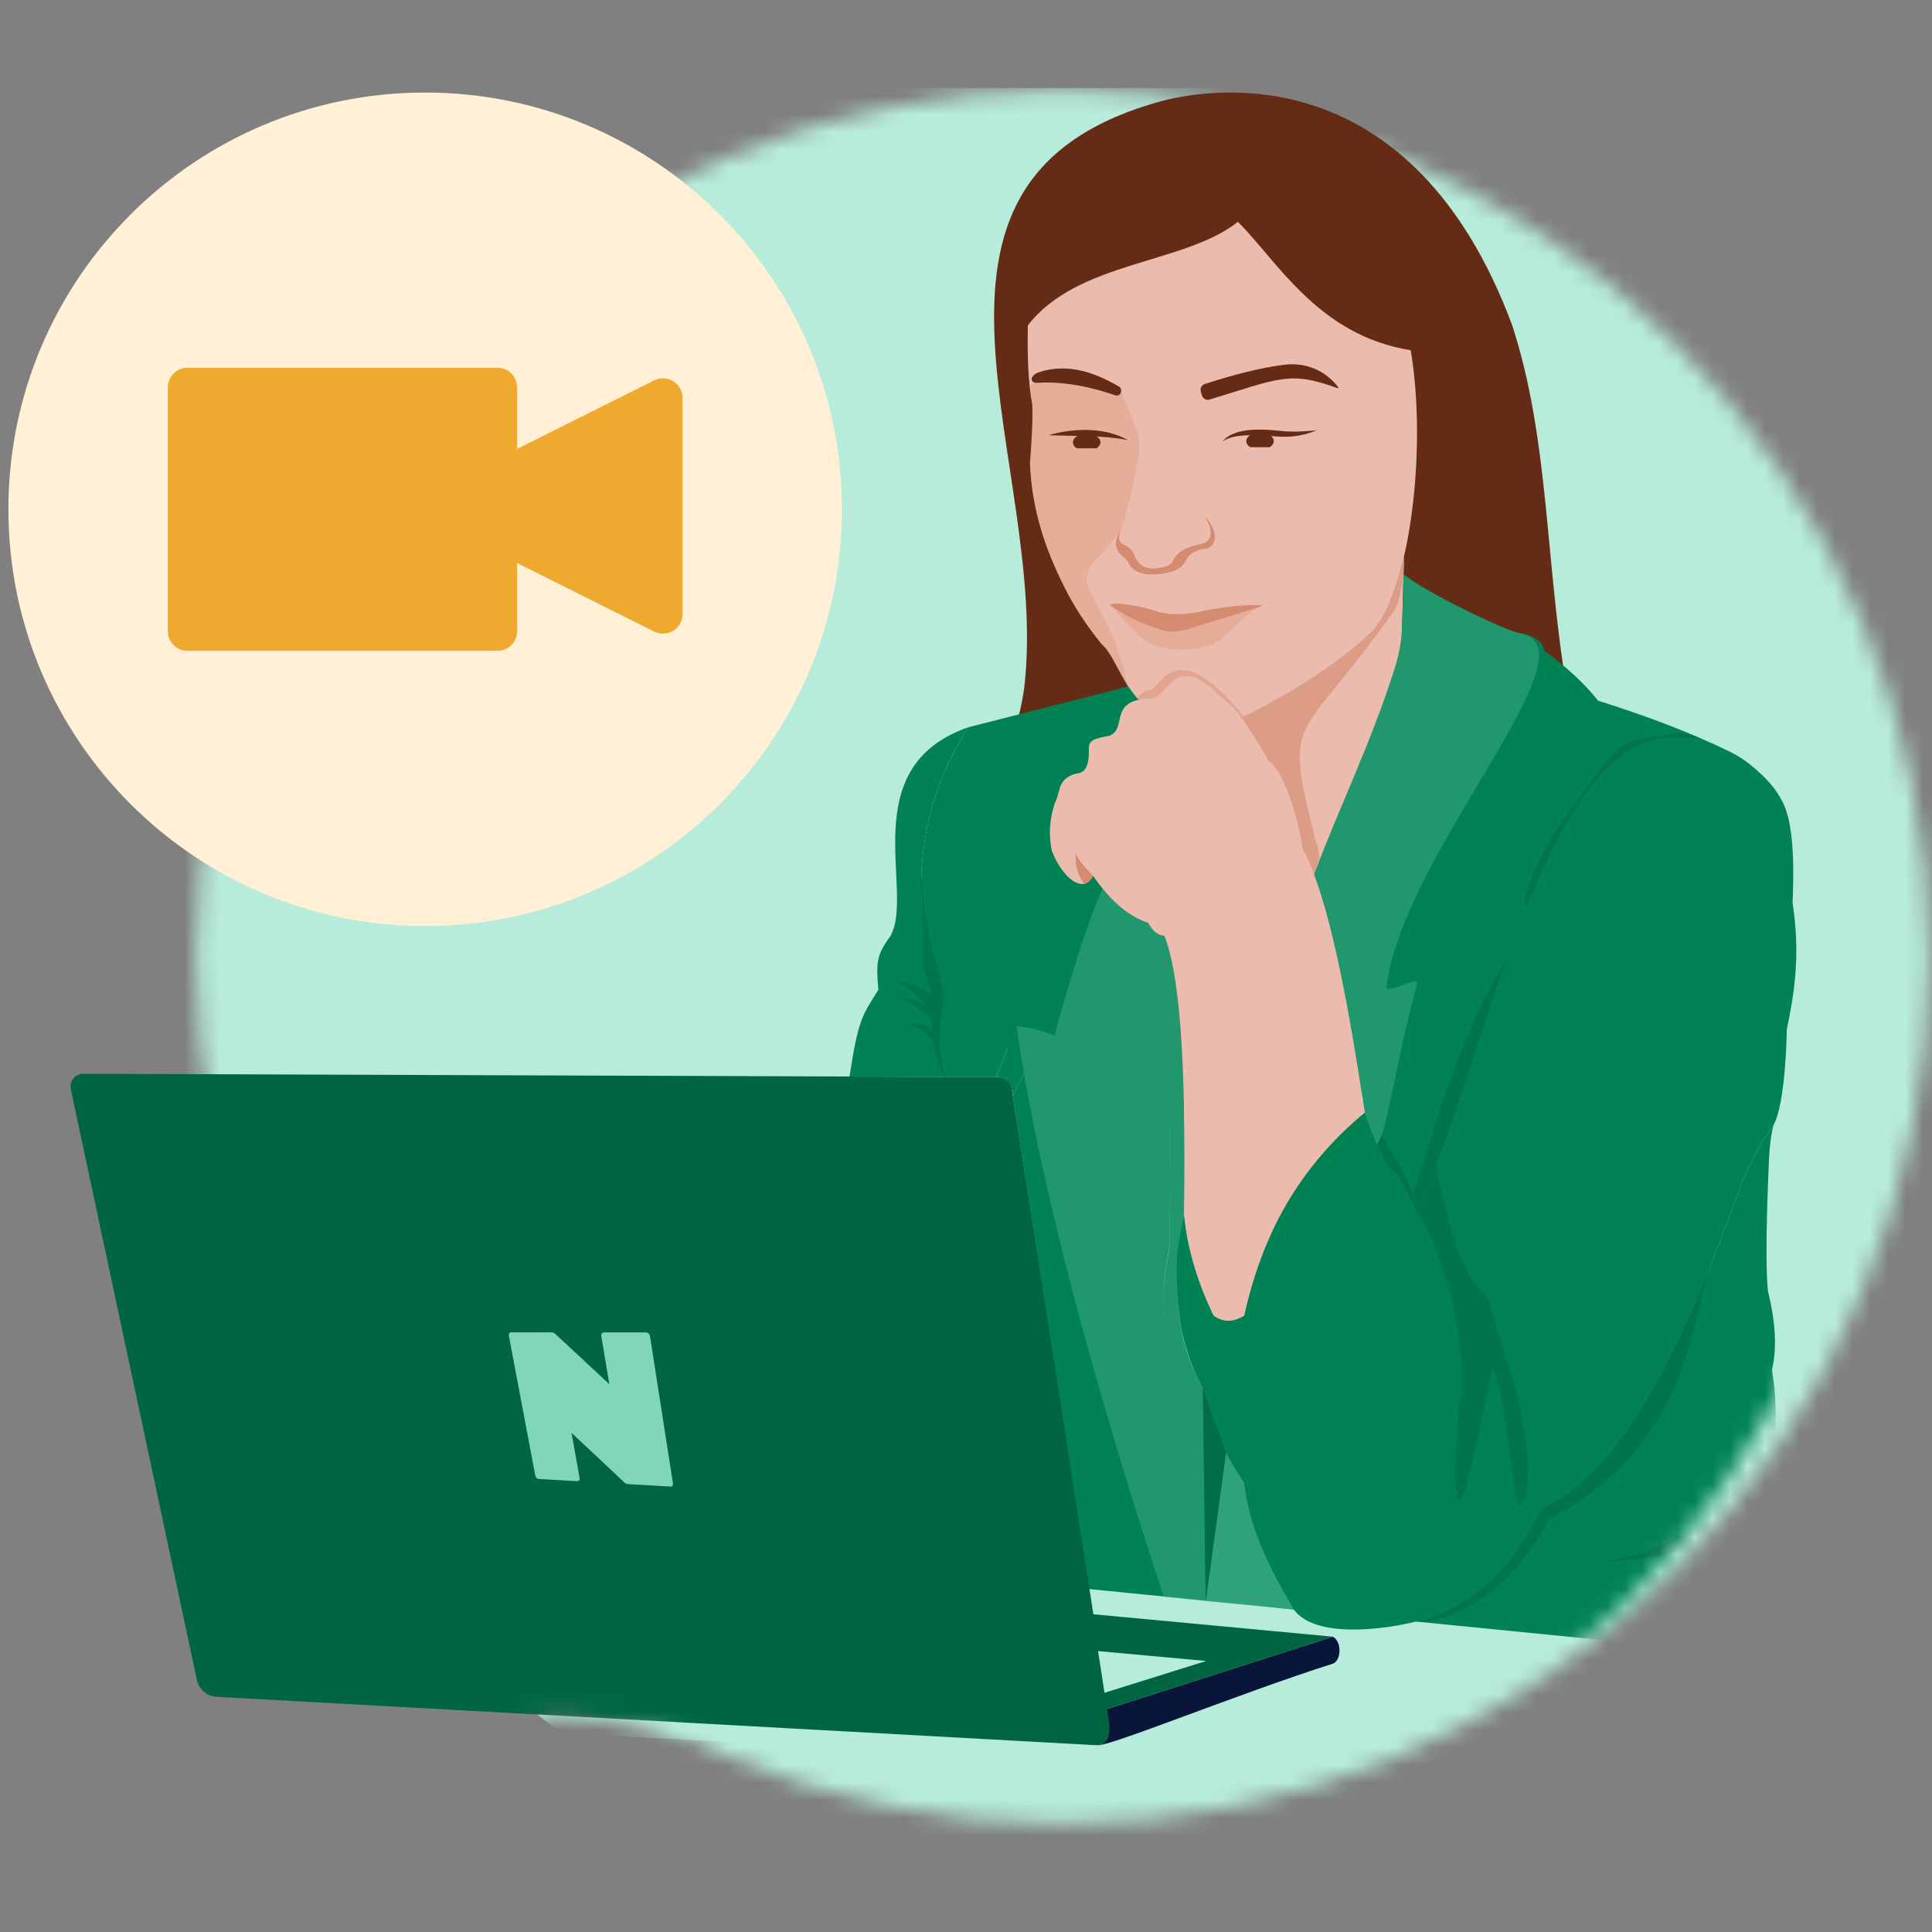 <?xml version="1.0" encoding="UTF-8"?> <svg xmlns="http://www.w3.org/2000/svg" width="110" height="110" viewBox="0 0 110 110" fill="none"><rect x="0" y="0" width="110" height="110" fill="#808080" stroke="none"/><g clip-path="url(#clip0_2194_1034)"><mask id="mask0_2194_1034" style="mask-type:luminance" maskUnits="userSpaceOnUse" x="11" y="5" width="99" height="99"><path d="M60.499 103.835C87.762 103.835 109.863 81.733 109.863 54.469C109.863 27.206 87.762 5.104 60.499 5.104C33.236 5.104 11.135 27.206 11.135 54.469C11.135 81.733 33.236 103.835 60.499 103.835Z" fill="white"></path></mask><g mask="url(#mask0_2194_1034)"><path d="M150.276 1.9H-19.991V93.206H150.276V1.9Z" fill="#B7ECDA"></path><path d="M150.277 95.707L-19.99 77.183L-22.286 119.92L149.939 102.021L150.277 95.707Z" fill="#B7ECDA"></path></g><mask id="mask1_2194_1034" style="mask-type:luminance" maskUnits="userSpaceOnUse" x="-8" y="-8" width="115" height="116"><path d="M106.971 56.352C106.971 83.617 84.87 105.719 57.606 105.719C47.676 105.719 43.303 97.741 30.689 97.741C27.768 106 20.534 109.997 12.176 107.007C1.48 103.181 -7.046 89.305 -7.046 75.95C-7.046 64.276 -0.533 56.584 8.248 57.078C8.243 56.837 8.242 56.595 8.242 56.352C8.242 30.626 27.923 9.495 53.049 7.196C54.599 -3.701 62.428 -9.897 71.994 -6.885C81.899 -3.767 90.226 8.105 91.663 20.617C101.095 29.608 106.971 42.294 106.971 56.352Z" fill="white"></path></mask><g mask="url(#mask1_2194_1034)"><path d="M58.544 17.709C58.471 19.708 58.499 21.554 58.77 23.031C58.81 23.959 58.737 25.135 58.64 26.363C58.746 29.076 59.55 31.35 60.623 33.464C61.157 34.548 61.863 35.607 62.697 36.646C63.371 37.195 63.885 38.819 64.733 39.766C66.52 41.421 68.663 41.727 71.175 40.624C73.535 39.401 75.808 38.032 77.817 36.216C80.609 33.947 81.567 22.937 79.74 17.583C79.668 14.826 77.648 12.505 74.928 12.071C69.503 11.209 62.63 10.877 60.243 13.39C58.837 14.761 58.514 16.22 58.541 17.709H58.544Z" fill="#EBBCAD"></path><path d="M68.37 22.294L68.435 22.515C68.49 22.7 68.684 22.804 68.867 22.749C72.844 21.547 73.397 21.096 76.158 22.102C76.188 22.113 76.216 22.078 76.196 22.053C75.922 21.689 75.597 21.404 75.229 21.185C74.599 20.811 73.856 20.677 73.129 20.766C71.731 20.938 70.192 21.351 68.6 21.861C68.419 21.919 68.317 22.112 68.37 22.294Z" fill="#652B15"></path><path d="M63.2 34.457C63.927 35.206 64.775 36.252 65.371 36.581C66.159 37.014 67.874 37.201 69.102 36.638C70.031 36.212 70.589 35.044 71.938 34.457C70.849 34.859 69.833 35.098 68.91 35.302C67.782 35.554 66.559 35.721 65.293 35.482C64.521 35.337 63.812 34.851 63.198 34.455L63.2 34.457Z" fill="#E5AC98"></path><path d="M63.2 34.457C63.68 34.776 64.195 35.165 65.567 35.683C66.156 35.848 66.66 36.213 68.059 35.683C68.766 35.454 71.493 34.66 71.894 34.48C71.476 34.36 69.446 34.561 68.377 34.813C67.954 34.912 66.841 35.105 65.885 34.821C64.984 34.481 63.227 34.231 63.2 34.457Z" fill="#D58B70"></path><path d="M69.607 25.131C70.286 24.298 71.963 24.433 72.931 24.537C73.609 24.607 74.27 24.567 74.958 24.5C74.32 24.774 73.606 24.896 72.909 24.862C71.978 24.821 70.387 24.593 69.609 25.13L69.607 25.131Z" fill="#652B15"></path><path d="M72.522 25.118C72.522 25.25 72.437 25.373 72.3 25.46H71.178C71.04 25.371 70.956 25.25 70.956 25.118C70.956 24.845 71.307 24.625 71.739 24.625C72.171 24.625 72.522 24.845 72.522 25.118Z" fill="#652B15"></path><path d="M68.553 29.328C68.553 29.328 69.543 30.736 68.333 30.98C67.263 31.193 66.921 31.602 66.793 31.916C66.702 32.142 66.465 32.279 65.867 32.352C65.867 32.352 64.958 32.553 64.601 31.664C64.601 31.664 64.545 31.369 64.25 31.15C64.177 31.096 64.092 31.058 64.008 31.024C63.864 30.968 63.545 30.771 63.833 30.183C63.833 30.183 63.117 31.027 63.907 31.664C64.054 31.782 64.191 31.898 64.266 32.072C64.394 32.364 64.721 32.652 65.35 32.7C65.35 32.7 66.956 32.812 67.448 32.041C67.601 31.802 67.729 31.369 68.564 31.254C69.001 31.246 69.68 30.631 68.553 29.326V29.328Z" fill="#D58B70"></path><path opacity="0.3" d="M63.324 30.833C63.537 30.552 63.834 30.182 63.834 30.182C64.358 28.551 64.637 26.997 64.83 25.909C64.919 25.407 64.867 24.889 64.679 24.416L63.834 22.276C63.834 22.276 60.609 20.317 58.649 21.983C58.649 21.983 58.931 23.137 58.643 26.362C58.75 29.076 59.553 31.349 60.626 33.463C61.16 34.547 61.867 35.606 62.7 36.646C63.134 36.988 64.052 38.782 64.234 39.083C63.702 36.338 62.273 34.166 61.959 33.441C61.522 32.43 62.659 31.708 63.324 30.831V30.833Z" fill="#D58B70"></path><path d="M64.212 25.055C62.715 24.767 61.218 24.849 59.703 24.775C61.106 24.366 62.913 24.312 64.212 25.055Z" fill="#652B15"></path><path d="M62.654 25.183C62.654 25.315 62.569 25.438 62.432 25.527H61.31C61.173 25.438 61.088 25.317 61.088 25.183C61.088 24.912 61.439 24.69 61.871 24.69C62.303 24.69 62.654 24.91 62.654 25.183Z" fill="#652B15"></path><path d="M63.831 22.201V22.276C63.83 22.446 63.661 22.564 63.5 22.509C61.765 21.907 60.303 21.721 59.012 21.794C58.739 21.823 58.559 21.496 59.041 21.236C59.052 21.23 59.063 21.225 59.074 21.222C60.313 20.787 61.781 20.865 63.729 22.021C63.792 22.057 63.831 22.128 63.83 22.201H63.831Z" fill="#652B15"></path><path d="M96.794 58.68C94.564 60.907 92.319 61.94 90.058 61.609H82.257L77.294 58.538C81.467 58.332 83.576 56.883 83.179 53.922C81.615 56.24 79.663 56.886 77.223 55.415C80.416 55.475 82.286 54.702 82.681 52.999L79.156 34.193C80.593 30.774 81.084 24.466 80.319 19.939C75.051 19.099 72.733 14.866 70.479 12.629C67.459 15.043 61.332 14.857 58.522 18.527C58.485 20.21 58.539 21.758 58.772 23.032C58.812 23.96 58.739 25.135 58.641 26.364C58.748 29.078 59.552 31.352 60.624 33.467C61.159 34.55 61.865 35.61 62.7 36.649C63.375 37.198 63.888 38.822 64.736 39.77C65.438 40.418 66.193 40.86 67.003 41.09L67.418 63.154H65.372C61.678 62.843 58.002 62.511 57.2 59.11C55.875 58.898 54.67 58.398 54.056 56.467L57.43 44.83C54.662 48.747 52.286 51.623 53.841 55.281C52.463 53.878 52.465 52.143 53.841 50.078C55.142 47.611 57.729 43.331 58.313 39.183C59.818 26.438 49.812 10.405 65.878 5.828C65.894 5.823 65.911 5.818 65.932 5.812C65.938 5.81 65.946 5.809 65.954 5.806C65.965 5.802 65.977 5.799 65.989 5.796C66.002 5.793 66.016 5.79 66.031 5.785C66.112 5.762 66.216 5.735 66.338 5.705C68.91 5.072 80.354 3.105 86.093 18.506C88.242 25.076 87.963 32.133 89.264 39.57C90.218 44.148 90.658 48.328 94.712 51.727C94.057 55.867 99.718 58.076 96.791 58.68H96.794Z" fill="#652B15"></path><path d="M79.94 31.665L79.802 36.749C78.452 42.052 76.386 46.261 74.82 49.809C74.607 49.241 74.383 48.739 74.149 48.308C73.904 46.497 73.023 43.781 72.196 43.309C72.222 43.309 71.346 41.796 70.653 40.837C70.825 40.774 70.999 40.703 71.176 40.625C73.537 39.403 75.809 38.033 77.818 36.217C78.734 35.472 79.452 33.786 79.94 31.665Z" fill="#EBBCAD"></path><path opacity="0.65" d="M79.94 31.665C79.943 32.859 79.834 33.336 79.667 34.041C79.592 34.36 79.457 34.661 79.265 34.929C73.763 42.642 73.062 40.482 74.932 47.966C75.045 48.16 75.138 48.71 75.094 48.914C75.047 49.139 74.868 49.659 74.819 49.804C74.605 49.238 74.383 48.737 74.149 48.307C73.904 46.496 73.023 43.779 72.196 43.307C72.222 43.307 71.346 41.794 70.653 40.836C70.825 40.772 70.999 40.702 71.176 40.624C73.537 39.401 75.809 38.031 77.818 36.215C78.734 35.471 79.452 33.784 79.94 31.665Z" fill="#D58B70"></path><path d="M69.106 74.91C68.752 74.183 68.444 73.445 68.191 72.692C68.451 73.455 68.761 74.191 69.106 74.91Z" fill="#820000"></path><path d="M72.933 91.559L61.979 90.472L57.663 62.372C57.663 62.372 63.01 51.961 63.015 51.961C63.028 51.97 63.039 51.98 63.05 51.988C63.473 52.319 63.723 52.528 64.008 52.707C64.255 52.865 64.53 52.999 64.96 53.174C65.006 53.258 65.051 53.325 65.096 53.381C65.097 53.385 65.1 53.386 65.102 53.389C65.218 53.534 65.333 53.603 65.466 53.673C65.466 53.673 65.466 53.673 65.467 53.673C65.521 53.702 65.579 53.73 65.639 53.764C66.838 56.844 66.625 64.385 66.59 70.975C65.974 73.728 66.178 76.415 67.465 79.393C68.024 81.501 68.638 83.329 69.813 84.456C71.009 88.025 71.902 90.418 72.932 91.558L72.933 91.559Z" fill="#008254"></path><path d="M82.316 50.81C82.234 51.449 82.1 52.079 81.936 52.701C80.562 57.897 78.945 64.627 78.397 65.127C78.397 65.127 78.161 64.553 77.952 63.997C77.874 63.794 77.793 63.578 77.703 63.342C77.663 63.077 77.622 62.812 77.582 62.549L77.625 62.686C76.779 59.19 75.455 53.138 74.805 49.841C76.077 46.356 78.057 42.37 79.439 37.969C79.682 37.196 79.813 36.396 79.835 35.586C79.859 34.699 79.888 33.639 79.913 32.699C81.236 33.765 85.512 35.807 86.464 36.039C91.202 36.75 83.302 43.162 82.316 50.809V50.81Z" fill="#008254"></path><path d="M73.661 91.64C73.811 93.202 76.893 93.542 81.02 92.364L80.609 92.322L73.659 91.638L73.661 91.64Z" fill="#B7ECDA"></path><path d="M67.448 69.425C67.569 70.471 67.801 71.491 68.123 72.487C67.804 71.515 67.568 70.499 67.448 69.425Z" fill="#EBBCAD"></path><path d="M70.835 74.91C70.211 75.299 69.637 75.291 69.108 74.91C69.672 75.238 70.248 75.224 70.835 74.91Z" fill="#EBBCAD"></path><path d="M77.703 63.342C73.907 66.517 71.889 70.261 70.832 74.91C71.919 69.904 74.216 66.055 77.703 63.342Z" fill="#EBBCAD"></path><path d="M61.208 50.161C61.208 50.161 60.2 49.276 59.878 48.422C59.754 47.73 59.677 46.972 60.035 45.789C60.184 45.487 60.267 45.15 60.358 44.803C60.51 44.398 60.835 44.108 61.461 44.015C61.836 43.915 62.023 43.476 61.994 42.644C61.973 42.151 62.259 42.067 63.18 41.885C64.058 41.526 63.363 40.319 64.599 39.91L64.231 39.087C61.24 39.851 58.208 40.624 55.137 41.407C52.261 45.793 51.562 51.596 53.667 56.317C53.213 57.988 53.222 59.654 53.667 61.315L56.712 61.326L61.206 50.164L61.208 50.161Z" fill="#008254"></path><path d="M101.469 45.619C97.172 42.397 96.979 42.622 94.876 42.096C87.528 43.5 84.625 60.293 80.677 69.127C78.881 65.055 79.587 68.029 78.398 65.129C78.988 64.591 79.182 57.642 80.612 52.35C81.049 45.868 88.435 39.358 87.935 37.056C89.087 37.901 90.14 38.822 90.991 39.895C93.602 40.718 96.128 41.649 98.483 42.794C98.921 43.006 99.332 43.272 99.707 43.581C100.557 44.281 101.113 44.898 101.47 45.622L101.469 45.619Z" fill="#008254"></path><path d="M107.167 94.962L82.867 92.548L80.611 92.324C83.476 91.593 85.917 89.68 87.696 85.924C92.363 83.84 95.679 76.755 98.709 68.619C99.728 65.584 100.978 64.059 100.978 64.059C100.825 64.652 100.747 65.308 100.72 66.003C100.693 66.701 100.455 71.567 100.659 73.509C101.055 75.118 101.204 76.64 100.889 77.997C101.171 79.749 101.184 81.32 100.889 82.681C100.906 82.705 100.924 82.729 100.941 82.753C101.018 82.856 101.096 82.962 101.176 83.067C101.233 83.145 101.291 83.222 101.35 83.3C101.434 83.411 101.519 83.523 101.606 83.635C101.697 83.754 101.79 83.874 101.885 83.993C101.925 84.046 101.967 84.098 102.01 84.151C102.269 84.481 102.537 84.814 102.812 85.149C103.669 86.801 104.49 88.374 105.265 89.854C105.943 91.109 106.564 92.952 107.167 94.964V94.962Z" fill="#008254"></path><path opacity="0.7" d="M96.722 41.987C96.209 41.848 95.735 41.705 95.306 41.764C93.996 41.944 92.723 42.113 92.181 42.581C91.536 43.139 90.208 45.027 88.918 46.835C87.666 48.586 86.922 50.524 86.815 51.363C86.815 51.363 86.871 51.636 86.942 51.553C88.843 49.083 94.471 41.679 96.725 41.985L96.722 41.987Z" fill="#006E47"></path><path opacity="0.5" d="M78.945 56.124C78.864 56.763 80.841 55.422 80.677 56.044C79.302 61.24 78.945 64.627 78.397 65.127C78.397 65.127 78.161 64.553 77.952 63.997C77.874 63.794 77.793 63.578 77.703 63.342C77.663 63.077 77.622 62.812 77.582 62.549L77.625 62.686C76.779 59.19 75.455 53.138 74.805 49.841C76.077 46.356 78.057 42.37 79.439 37.969C79.682 37.196 79.813 36.396 79.835 35.586C79.859 34.699 79.888 33.639 79.913 32.699C81.236 33.765 85.512 35.807 86.464 36.039C91.202 36.75 79.932 48.476 78.945 56.122V56.124Z" fill="#41AC86"></path><path d="M69.106 74.91C68.8 74.28 68.527 73.641 68.296 72.99C68.533 73.647 68.808 74.285 69.106 74.91Z" fill="#5E1B1B"></path><path d="M63.049 51.988C63.472 52.32 63.722 52.529 64.007 52.707C63.639 52.493 63.312 52.256 63.049 51.988Z" fill="#5E1B1B"></path><path d="M64.961 53.175C65.007 53.26 65.052 53.327 65.097 53.382C65.036 53.316 64.992 53.247 64.961 53.175Z" fill="#5E1B1B"></path><path d="M65.64 53.766C65.582 53.737 65.524 53.707 65.468 53.675C65.522 53.704 65.58 53.733 65.64 53.766Z" fill="#5E1B1B"></path><path d="M67.962 71.964C67.74 71.207 67.573 70.422 67.469 69.603C67.573 70.403 67.738 71.191 67.962 71.964Z" fill="#EBBCAD"></path><path opacity="0.7" d="M86.678 53.141C82.551 59.402 81.385 65.605 80.405 68.051C80.221 67.117 79.356 65.699 78.653 64.663C78.453 65.186 78.179 65.454 77.733 65.487L80.676 71.213L84.625 61.868L86.678 53.139V53.141Z" fill="#006E47"></path><path opacity="0.7" d="M97.885 70.782C96.202 73.615 97.172 81.713 88.2 86.491C86.389 90.085 83.041 92.502 80.611 92.322C80.611 92.322 97.896 70.677 97.885 70.781V70.782Z" fill="#006E47"></path><path d="M55.139 41.405C52.261 45.791 51.565 51.594 53.669 56.313C53.235 58.129 53.315 59.831 53.825 61.312L48.368 61.292C48.868 58.005 49.108 57.801 50.008 56.358C49.873 54.764 49.919 54.354 50.7 53.286C52.113 50.778 48.567 43.699 55.139 41.403V41.405Z" fill="#008254"></path><g opacity="0.7"><path d="M53.826 61.314C53.41 60.733 53.196 59.954 53.107 59.182C52.73 58.79 52.193 58.433 51.745 58.313C51.999 58.27 52.263 58.249 52.512 58.316C52.745 58.38 52.965 58.53 53.068 58.747C53.057 58.559 53.052 58.374 53.052 58.195C53.001 58.068 52.928 57.946 52.837 57.843C52.614 57.584 52.311 57.411 52.014 57.24C51.793 57.114 51.571 56.987 51.348 56.859C51.818 56.859 52.287 57.002 52.676 57.266C52.172 56.551 51.444 55.996 50.621 55.702H50.623C51.345 55.961 52.435 56.028 53.062 56.669C52.925 56.005 52.565 55.332 52.581 54.673C52.622 52.956 52.285 49.109 52.448 50.064C52.502 51.338 52.99 54.158 53.515 55.628C53.679 56.089 53.741 56.58 53.703 57.068C53.373 59.434 53.425 59.722 53.824 61.314H53.826Z" fill="#006E47"></path></g><path d="M73.662 91.639L72.828 91.559C71.798 90.421 71.009 88.132 69.813 84.564C68.638 83.436 68.025 81.606 67.465 79.5C66.18 76.522 65.974 73.835 66.59 71.082C66.625 64.493 66.838 56.951 65.639 53.873C65.322 53.72 65.053 53.511 64.96 53.281C63.447 52.648 62.285 51.755 62.333 50.367C60.809 51.657 59.234 51.587 59.104 45.724C59.087 44.509 60.273 43.977 61.008 43.87C61.104 42.312 61.682 41.344 63.173 41.486C63.14 40.307 62.966 39.393 64.233 39.087C64.233 39.087 64.68 39.715 64.842 39.846C65.005 39.975 64.877 39.902 64.877 39.902C63.339 40.236 64.109 41.611 63.183 41.99C62.263 42.172 61.976 42.257 61.996 42.749C62.025 43.581 61.839 44.018 61.464 44.12C60.836 44.213 60.512 44.503 60.361 44.908C60.27 45.257 60.187 45.593 60.037 45.895C59.68 47.079 59.755 47.837 59.881 48.527C60.468 50.089 61.703 50.969 62.237 49.868C63.135 51.178 64.155 52.141 65.373 52.548C65.595 52.948 65.864 53.259 66.295 53.273C67.097 55.298 67.557 59.958 67.419 69.233C67.422 69.271 67.425 69.309 67.43 69.347C66.977 70.911 66.757 72.842 67.293 75.954C67.588 77.155 67.997 78.221 68.541 79.129C68.868 80.769 69.683 82.461 70.889 84.192C71.164 86.593 72.112 89.015 73.665 91.641L73.662 91.639Z" fill="#008254"></path><path d="M61.197 50.157L56.715 61.323C57.256 61.287 57.583 61.58 57.664 62.371L63.016 51.96C62.538 51.088 62.633 50.855 63.348 51.314C62.925 50.885 62.525 50.42 62.176 49.874C61.886 50.305 61.587 50.316 61.197 50.157Z" fill="#008254"></path><path opacity="0.5" d="M63.348 49.803C62.334 50.364 60.032 58.986 60.032 58.986C59.34 58.57 57.878 58.426 57.878 58.426C59.775 71.964 66.273 90.914 66.273 90.914L68.649 91.158L68.123 53.278C68.123 53.278 64.36 49.241 63.346 49.803H63.348Z" fill="#41AC86"></path><path opacity="0.75" d="M69.97 81.48L68.65 91.158L73.663 91.639L76.266 82.689L69.97 81.48Z" fill="#41AC86"></path><path d="M100.98 64.058C100.98 64.058 99.73 65.582 98.711 68.618C95.679 76.754 92.364 83.839 87.698 85.923C85.917 89.679 83.476 91.592 80.613 92.323C78.862 92.771 74.889 93.321 73.663 91.639C73.663 91.637 73.66 91.634 73.659 91.631C72.106 89.006 71.108 86.824 70.834 84.423C69.627 82.69 68.866 80.765 68.539 79.125C67.996 78.218 67.588 77.047 67.291 75.847C66.755 72.735 66.975 70.804 67.43 69.24C67.634 71.214 68.225 73.095 69.107 74.909C69.671 75.238 70.247 75.223 70.834 74.909C71.921 69.903 74.218 66.054 77.705 63.341C79.86 69.1 78.607 64.433 80.678 69.125C84.139 61.383 86.791 47.289 92.341 42.981C93.525 42.063 95.076 41.765 96.524 42.149C98.061 42.557 99.013 43.187 101.471 45.618C101.603 45.861 101.713 46.157 101.799 46.503C101.807 46.532 101.814 46.559 101.822 46.588C101.823 46.592 101.825 46.599 101.826 46.604C101.893 46.891 101.948 47.211 101.991 47.56C101.994 47.584 101.997 47.61 101.999 47.635C102.115 48.667 102.125 49.945 102.061 51.398C102.517 54.358 102.168 56.539 101.728 58.634C101.74 58.665 101.677 62.783 100.98 64.058Z" fill="#008254"></path><path opacity="0.7" d="M86.397 79.4C86.397 79.4 85.229 75.706 84.848 74.304C84.467 72.903 83.344 74.197 81.766 66.438C81.664 66.755 81.006 68.365 80.677 69.126C81.541 69.85 83.627 75.584 83.152 79.636C82.908 80.903 82.645 86.397 83.199 85.323C83.793 84.176 84.96 77.871 84.96 77.871C85.977 79.782 86.104 87.17 86.764 85.386C87.424 83.602 86.396 79.4 86.396 79.4H86.397Z" fill="#006E47"></path><path d="M68.649 91.157L69.803 82.701C69.803 82.701 68.561 79.369 68.488 78.891L68.649 91.157Z" fill="#006E47"></path><path opacity="0.45" d="M70.653 40.931C70.653 40.931 66.371 41.116 64.735 39.766C64.686 39.782 64.992 39.318 65.591 39.264C66.246 38.487 66.879 37.822 68.059 38.322C69.382 38.878 70.793 40.782 70.793 40.782" fill="#D58B70"></path><path d="M77.703 63.341C73.907 66.517 71.888 70.26 70.831 74.909C70.208 75.298 69.634 75.29 69.105 74.909C68.252 73.13 67.609 71.243 67.416 69.125C67.553 59.851 67.094 55.293 66.292 53.27C65.86 53.255 65.593 52.944 65.371 52.544C64.153 52.138 63.133 51.175 62.235 49.864C61.701 50.966 60.465 49.982 59.879 48.42C59.754 47.728 59.678 46.97 60.035 45.787C60.185 45.484 60.268 45.148 60.358 44.8C60.51 44.396 60.835 44.105 61.462 44.013C61.836 43.913 62.023 43.474 61.994 42.642C61.974 42.149 62.261 42.065 63.18 41.883C64.236 41.451 63.021 39.797 65.609 39.769C65.953 39.716 66.128 39.413 66.825 38.752C67.993 37.872 69.022 39.353 70.087 40.161C70.71 40.697 72.23 43.305 72.196 43.305C73.022 43.777 73.903 46.492 74.149 48.305C75.662 51.089 76.727 56.919 77.703 63.339V63.341Z" fill="#EBBCAD"></path><path d="M62.236 49.863C62.236 49.863 61.327 48.97 61.255 48.574C61.255 48.574 61.11 49.526 61.734 50.322C61.734 50.322 62.041 50.293 62.236 49.864V49.863Z" fill="#D58B70"></path><path opacity="0.7" d="M100.877 82.637L98.161 85.738C97.802 86.195 97.348 86.568 96.828 86.828L93.888 88.3C93.695 88.397 93.491 88.467 93.279 88.51L91.259 88.928L94.02 88.695C94.229 88.695 94.972 88.513 95.176 88.469L98.644 86.835C98.947 86.768 99.603 86.371 99.851 86.181L102.416 84.657C101.807 83.737 101.005 82.959 100.879 82.637H100.877Z" fill="#006E47"></path><path d="M62.629 100.215L32.062 98.707C31.583 98.364 31.086 97.999 30.573 97.613L75.865 94.721C75.877 94.721 75.89 94.721 75.903 94.725L76.488 94.807C76.778 94.849 76.823 95.247 76.549 95.353L63.432 100.089C63.176 100.187 62.901 100.23 62.627 100.215H62.629Z" fill="#B7ECDA"></path><path d="M4.034 62.028L11.207 95.636C11.323 96.185 11.796 96.587 12.356 96.612L62.407 99.364C62.928 99.388 63.343 98.927 63.263 98.411L57.602 61.975C57.544 61.602 57.224 61.325 56.846 61.323L4.745 61.135C4.276 61.134 3.929 61.569 4.034 62.026V62.028Z" fill="#006642"></path><path d="M75.885 93.186L63.027 97.307C63.213 98.383 63.327 99.254 62.52 99.365C63.279 99.397 70.582 96.408 75.885 94.723C76.333 94.579 76.451 93.508 75.885 93.186Z" fill="#09163A"></path><path d="M75.885 93.186L62.198 91.904L63.027 97.308L75.885 93.187V93.186Z" fill="#006642"></path><path d="M62.885 96.38L68.671 94.57L62.52 94.006L62.885 96.38Z" fill="#B7ECDA"></path><path d="M37.899 81.794L38.315 84.463C38.331 84.565 38.263 84.645 38.164 84.638L35.745 84.498C35.715 84.496 35.686 84.488 35.657 84.477C35.657 84.477 35.646 84.472 35.64 84.469C35.611 84.455 35.584 84.437 35.559 84.413L32.542 81.582L33.001 84.162C33.019 84.26 32.958 84.337 32.864 84.332L30.675 84.206C30.631 84.203 30.586 84.181 30.549 84.147C30.513 84.114 30.487 84.069 30.478 84.02L28.973 76.048C28.953 75.943 29.012 75.858 29.105 75.858H31.421C31.45 75.86 31.48 75.866 31.509 75.877C31.509 75.877 31.52 75.882 31.527 75.885C31.555 75.898 31.582 75.917 31.608 75.94L34.693 78.809L34.234 76.059C34.216 75.951 34.282 75.863 34.38 75.863H36.791C36.893 75.865 36.99 75.956 37.008 76.066L37.899 81.792V81.794Z" fill="#81D6B8"></path></g><path d="M24.205 52.726C37.31 52.726 47.933 42.102 47.933 28.997C47.933 15.893 37.31 5.269 24.205 5.269C11.101 5.269 0.478 15.893 0.478 28.997C0.478 42.102 11.101 52.726 24.205 52.726Z" fill="#FFF0D6"></path><path d="M28.324 20.937H10.673C10.056 20.937 9.556 21.438 9.556 22.055V35.938C9.556 36.555 10.056 37.055 10.673 37.055H28.324C28.941 37.055 29.442 36.555 29.442 35.938V22.055C29.442 21.438 28.941 20.937 28.324 20.937Z" fill="#EFA92E"></path><path d="M38.863 34.956V22.662C38.863 21.83 37.989 21.288 37.241 21.662L24.947 27.809C24.119 28.22 24.119 29.398 24.947 29.809L37.241 35.957C37.984 36.331 38.863 35.788 38.863 34.956Z" fill="#EFA92E"></path></g><defs><clipPath id="clip0_2194_1034"><rect width="110" height="99.623" fill="white" transform="translate(0 5)"></rect></clipPath></defs></svg> 